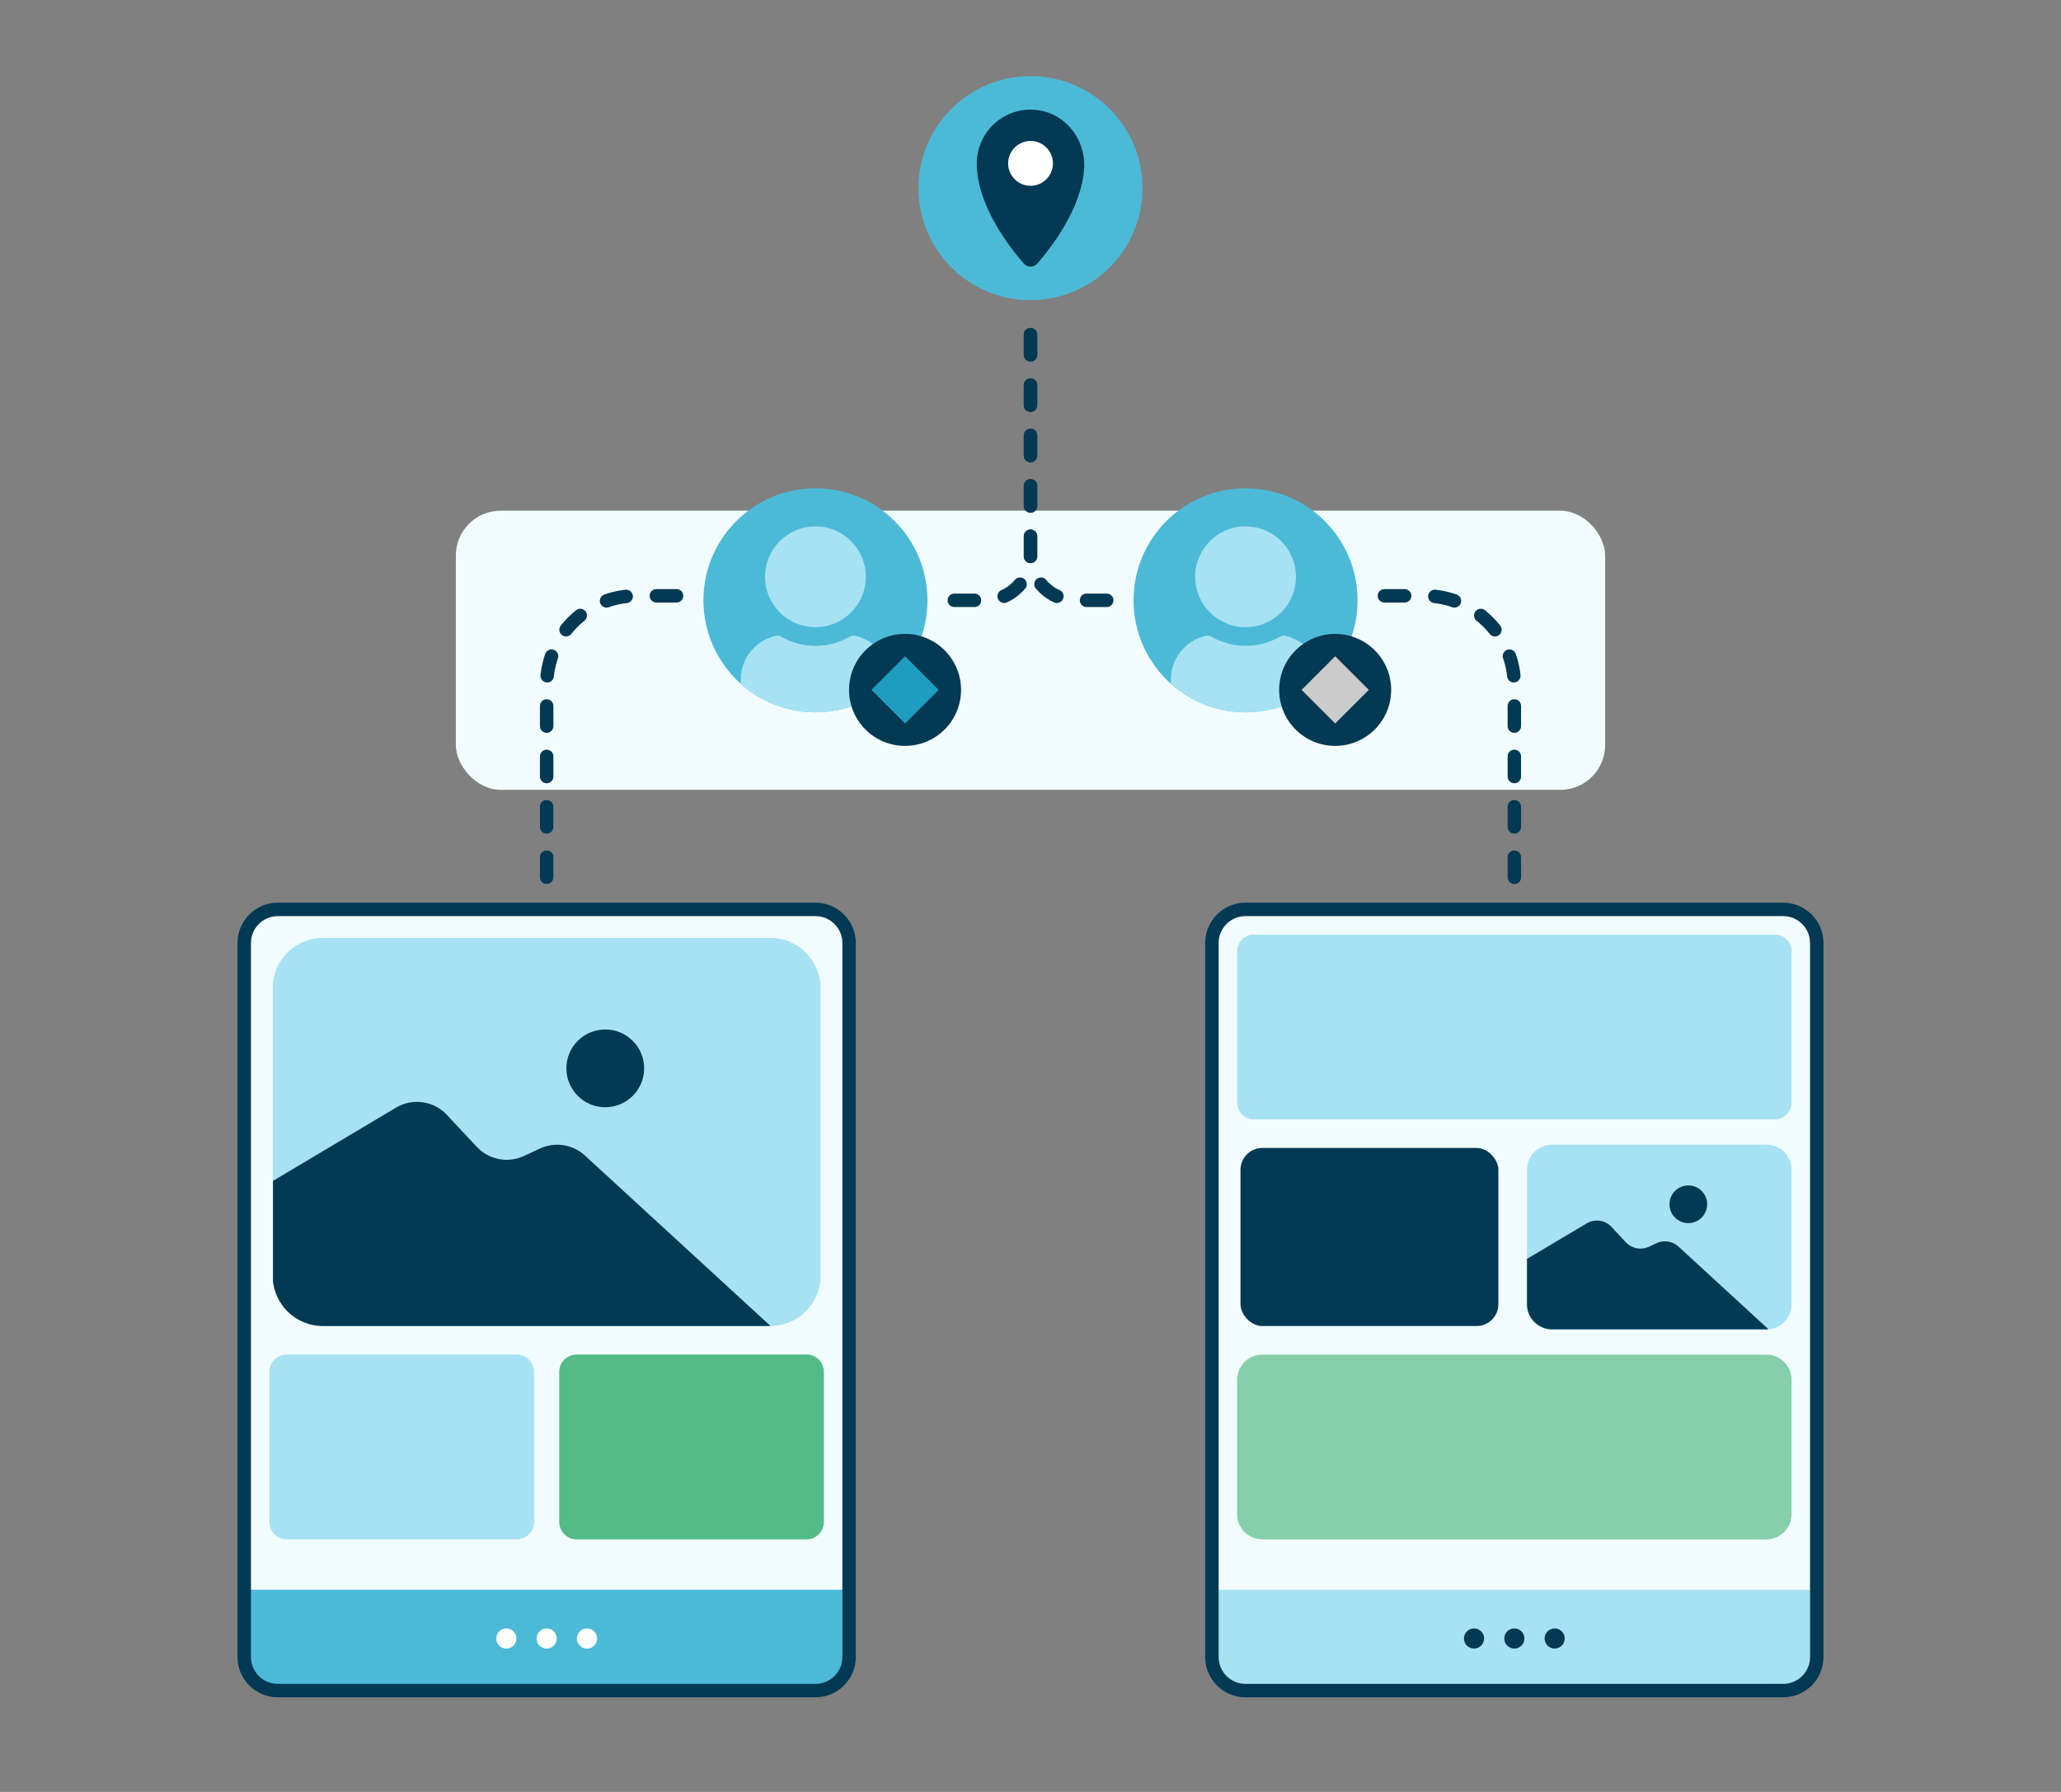 <?xml version="1.0" encoding="UTF-8"?> <svg xmlns="http://www.w3.org/2000/svg" xmlns:xlink="http://www.w3.org/1999/xlink" viewBox="0 0 460 400"><rect x="0" y="0" width="460" height="400" fill="#808080" stroke="none"/><defs><style>.e,.f{fill:none;stroke:#043954;stroke-miterlimit:10;stroke-width:3px;}.g{fill:#043954;}.h{fill:#fff;}.i{fill:#f1fcfe;}.j{fill:#86cfab;}.k{fill:#a6e2f3;}.l{fill:#cbcbcb;}.m{fill:#1e9dbe;}.n{fill:#52bb88;}.o{fill:#4cbad7;}.f{stroke-dasharray:0 0 0 0 0 0 4.5 6.75 0 0 0 0;stroke-linecap:round;}.p{clip-path:url(#c);}.q{clip-path:url(#d);}</style><clipPath id="c"><path class="k" d="M72.03,209.37h99.95c6.15,0,11.15,5,11.15,11.15v64.32c0,6.15-5,11.15-11.15,11.15H72.03c-6.15,0-11.15-5-11.15-11.15v-64.32c0-6.15,5-11.15,11.15-11.15Z"></path></clipPath><clipPath id="d"><path class="k" d="M346.43,296.75h47.81c3.11,0,5.62-2.52,5.62-5.62v-30c0-3.11-2.52-5.62-5.62-5.62h-47.81c-3.11,0-5.62,2.52-5.62,5.62v30c0,3.11,2.52,5.62,5.62,5.62"></path></clipPath></defs><g id="a"><rect class="i" x="101.74" y="114" width="256.52" height="62.31" rx="10" ry="10"></rect><path class="f" d="M151,133h-8.99c-11.05,0-20,8.95-20,20v44"></path><g><circle class="o" cx="230" cy="42" r="25"></circle><g><path class="g" d="M241.96,37.74c-.61,8.91-7.38,17.59-10.45,21.1-.8,.91-2.21,.92-3,0-3.22-3.67-10.5-13.02-10.5-22.37,0-6.84,5.72-12.34,12.63-11.98s11.79,6.51,11.33,13.25Z"></path><circle class="h" cx="230.01" cy="36.47" r="5"></circle></g><g><circle class="o" cx="278" cy="134" r="25"></circle><path class="k" d="M294.67,151.67v.96c-4.42,3.96-10.26,6.37-16.67,6.37s-12.24-2.41-16.67-6.37v-.96c0-4.79,3.37-8.77,7.86-9.76,.4-.09,.81,0,1.16,.21,2.26,1.3,4.86,2.05,7.65,2.05s5.39-.75,7.65-2.05c.35-.2,.76-.3,1.16-.21,4.49,.98,7.86,4.97,7.86,9.76Zm-16.67-11.67c6.21,0,11.25-5.04,11.25-11.25s-5.04-11.25-11.25-11.25-11.25,5.04-11.25,11.25,5.04,11.25,11.25,11.25Z"></path></g><g><circle class="g" cx="298" cy="154" r="12.5"></circle><rect class="l" x="292.7" y="148.7" width="10.61" height="10.61" transform="translate(-21.61 255.82) rotate(-45)"></rect></g></g><g><circle class="o" cx="182" cy="134" r="25"></circle><path class="k" d="M198.67,151.67v.96c-4.42,3.96-10.26,6.37-16.67,6.37s-12.24-2.41-16.67-6.37v-.96c0-4.79,3.37-8.77,7.86-9.76,.4-.09,.81,0,1.16,.21,2.26,1.3,4.86,2.05,7.65,2.05s5.39-.75,7.65-2.05c.35-.2,.76-.3,1.16-.21,4.49,.98,7.86,4.97,7.86,9.76Zm-16.67-11.67c6.21,0,11.25-5.04,11.25-11.25s-5.04-11.25-11.25-11.25-11.25,5.04-11.25,11.25,5.04,11.25,11.25,11.25Z"></path></g><g><circle class="g" cx="202" cy="154" r="12.5"></circle><rect class="m" x="196.7" y="148.7" width="10.61" height="10.61" transform="translate(-49.73 187.94) rotate(-45)"></rect></g><path class="f" d="M309,133h8.99c11.05,0,20,8.95,20,20v44"></path><path class="f" d="M213,134h7c5.52,0,10-4.48,10-10v-51"></path><path class="f" d="M247.01,134h-7c-5.52,0-10-4.48-10-10v-51"></path></g><g id="b"><path class="i" d="M277.99,377.38h120c4.14,0,7.5-3.36,7.5-7.5V210.5c0-4.14-3.36-7.5-7.5-7.5h-120c-4.14,0-7.5,3.36-7.5,7.5v159.38c0,4.14,3.36,7.5,7.5,7.5"></path><path class="k" d="M279.87,249.87h116.25c2.07,0,3.75-1.68,3.75-3.75v-33.75c0-2.07-1.68-3.75-3.75-3.75h-116.25c-2.07,0-3.75,1.68-3.75,3.75v33.75c0,2.07,1.68,3.75,3.75,3.75"></path><path class="j" d="M281.74,343.62h112.5c3.11,0,5.62-2.52,5.62-5.62v-30c0-3.11-2.52-5.62-5.62-5.62h-112.5c-3.11,0-5.62,2.52-5.62,5.62v30c0,3.11,2.52,5.62,5.62,5.62"></path><path class="k" d="M277.99,377.38h120c4.14,0,7.5-3.36,7.5-7.5v-15h-135v15c0,4.14,3.36,7.5,7.5,7.5"></path><path class="g" d="M340.24,365.75c0-1.24-1.01-2.25-2.25-2.25s-2.25,1.01-2.25,2.25,1.01,2.25,2.25,2.25,2.25-1.01,2.25-2.25"></path><path class="g" d="M331.24,365.75c0-1.24-1.01-2.25-2.25-2.25s-2.25,1.01-2.25,2.25,1.01,2.25,2.25,2.25,2.25-1.01,2.25-2.25"></path><path class="g" d="M349.24,365.75c0-1.24-1.01-2.25-2.25-2.25s-2.25,1.01-2.25,2.25,1.01,2.25,2.25,2.25,2.25-1.01,2.25-2.25"></path><g><path class="i" d="M62.01,377.38h120c4.14,0,7.5-3.36,7.5-7.5V210.5c0-4.14-3.36-7.5-7.5-7.5H62.01c-4.14,0-7.5,3.36-7.5,7.5v159.38c0,4.14,3.36,7.5,7.5,7.5"></path><path class="k" d="M64.02,343.62h51.29c2.15,0,3.89-1.74,3.89-3.89v-33.48c0-2.15-1.74-3.89-3.89-3.89h-51.29c-2.15,0-3.89,1.74-3.89,3.89v33.48c0,2.15,1.74,3.89,3.89,3.89"></path><path class="o" d="M62.01,377.38h120c4.14,0,7.5-3.36,7.5-7.5v-15H54.51v15c0,4.14,3.36,7.5,7.5,7.5"></path><path class="h" d="M124.26,365.75c0-1.24-1.01-2.25-2.25-2.25s-2.25,1.01-2.25,2.25,1.01,2.25,2.25,2.25,2.25-1.01,2.25-2.25"></path><path class="h" d="M115.26,365.75c0-1.24-1.01-2.25-2.25-2.25s-2.25,1.01-2.25,2.25,1.01,2.25,2.25,2.25,2.25-1.01,2.25-2.25"></path><path class="h" d="M133.26,365.75c0-1.24-1.01-2.25-2.25-2.25s-2.25,1.01-2.25,2.25,1.01,2.25,2.25,2.25,2.25-1.01,2.25-2.25"></path><path class="n" d="M128.71,343.62h51.29c2.15,0,3.89-1.74,3.89-3.89v-33.48c0-2.15-1.74-3.89-3.89-3.89h-51.29c-2.15,0-3.89,1.74-3.89,3.89v33.48c0,2.15,1.74,3.89,3.89,3.89"></path></g><g><path class="k" d="M72.03,209.37h99.95c6.15,0,11.15,5,11.15,11.15v64.32c0,6.15-5,11.15-11.15,11.15H72.03c-6.15,0-11.15-5-11.15-11.15v-64.32c0-6.15,5-11.15,11.15-11.15Z"></path><g class="p"><g><circle class="g" cx="135.09" cy="238.48" r="8.68"></circle><path class="g" d="M60.93,263.6l27.46-16.35c3.69-2.2,8.42-1.53,11.35,1.61l6.66,7.13c2.7,2.89,6.95,3.72,10.54,2.05l3.57-1.66c3.35-1.56,7.32-.95,10.04,1.56l41.43,38.06H60.93v-32.4Z"></path></g></g></g><g><path class="k" d="M346.43,296.75h47.81c3.11,0,5.62-2.52,5.62-5.62v-30c0-3.11-2.52-5.62-5.62-5.62h-47.81c-3.11,0-5.62,2.52-5.62,5.62v30c0,3.11,2.52,5.62,5.62,5.62"></path><g class="q"><g><circle class="g" cx="376.82" cy="268.82" r="4.21"></circle><path class="g" d="M340.81,281.02l13.34-7.94c1.79-1.07,4.09-.74,5.51,.78l3.23,3.46c1.31,1.4,3.38,1.8,5.12,.99l1.73-.81c1.63-.76,3.55-.46,4.88,.76l20.12,18.49h-53.93v-15.73Z"></path></g></g></g><path class="e" d="M277.99,377.38h120c4.14,0,7.5-3.36,7.5-7.5V210.5c0-4.14-3.36-7.5-7.5-7.5h-120c-4.14,0-7.5,3.36-7.5,7.5v159.38c0,4.14,3.36,7.5,7.5,7.5"></path><path class="e" d="M62.01,377.38h120c4.14,0,7.5-3.36,7.5-7.5V210.5c0-4.14-3.36-7.5-7.5-7.5H62.01c-4.14,0-7.5,3.36-7.5,7.5v159.38c0,4.14,3.36,7.5,7.5,7.5"></path><rect class="g" x="276.87" y="256.25" width="57.56" height="39.75" rx="4.88" ry="4.88"></rect></g></svg> 